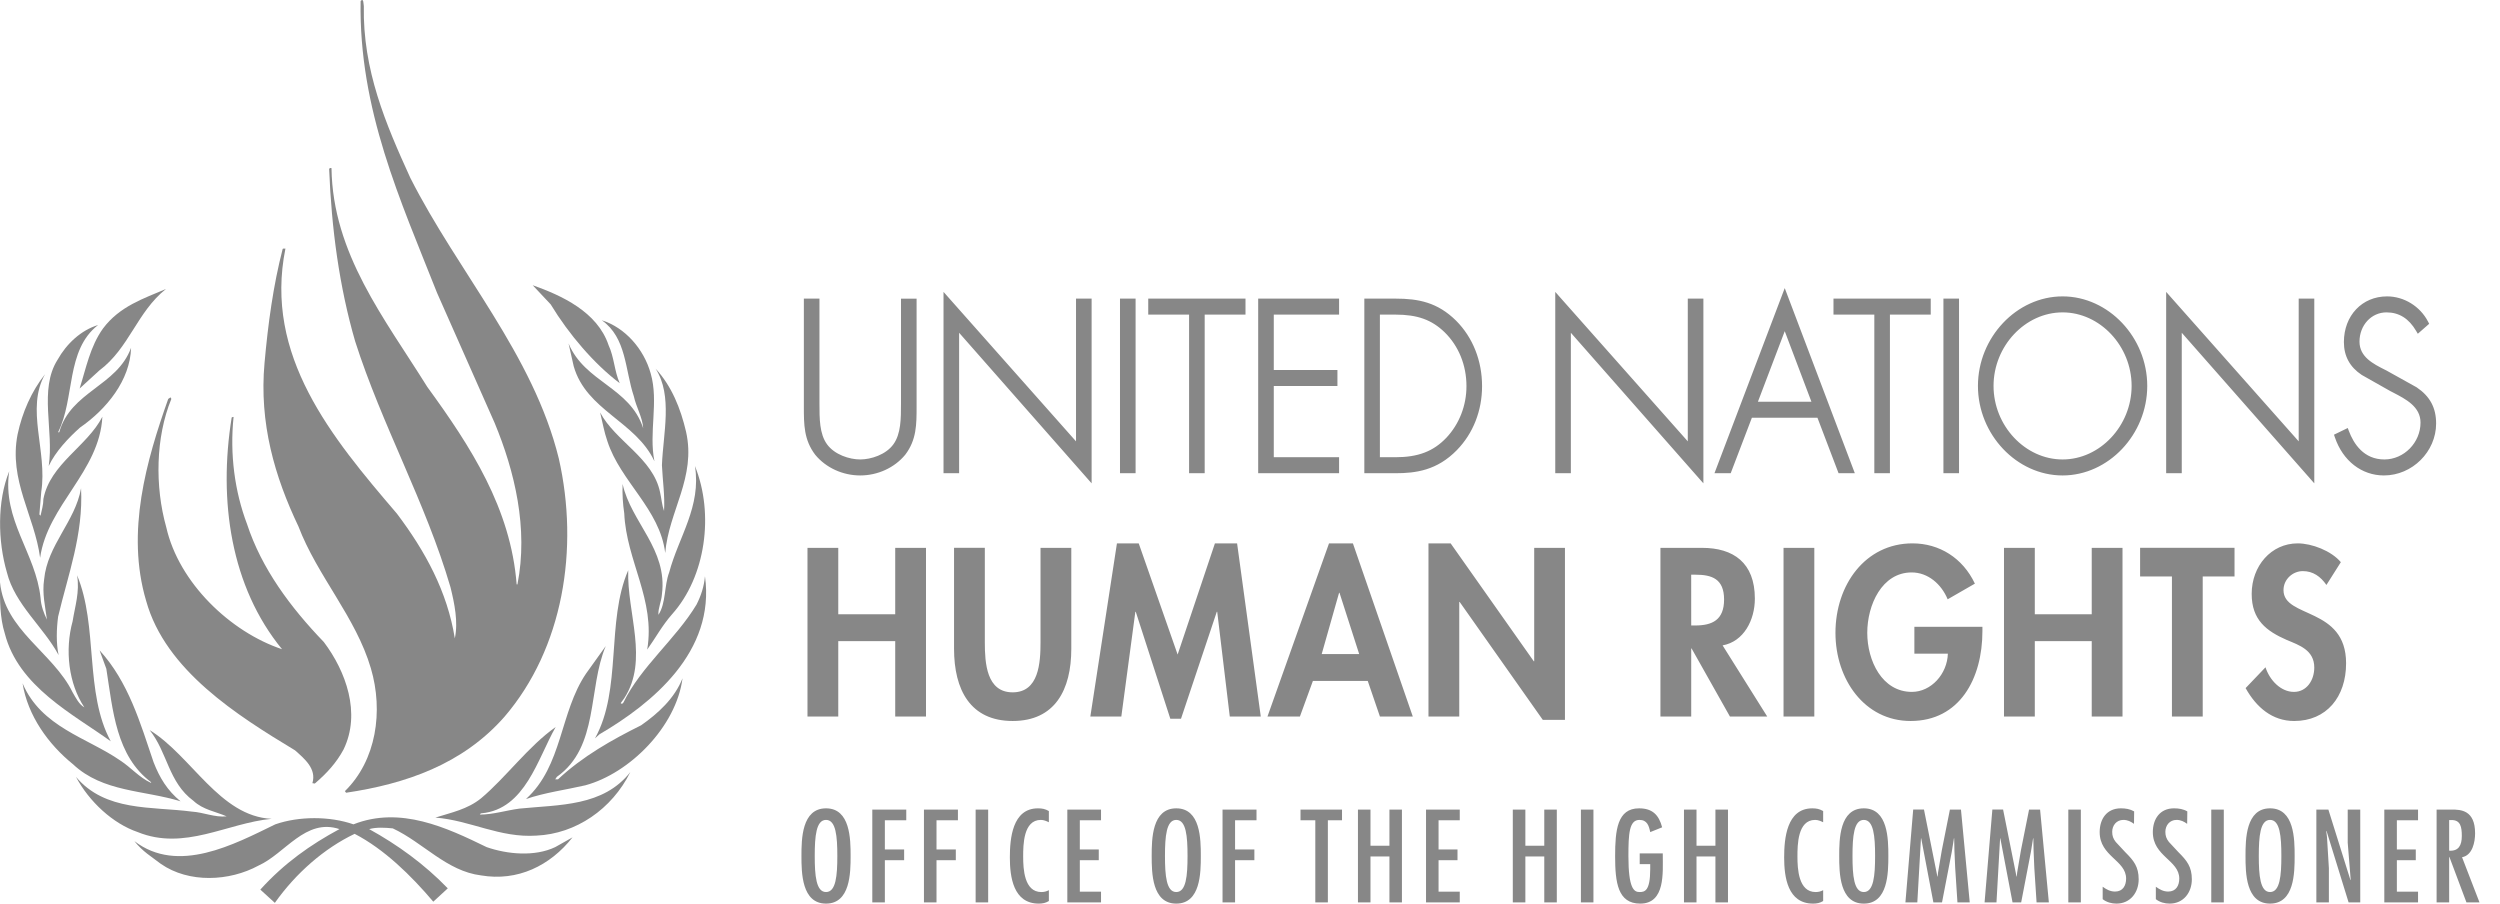 <?xml version="1.0" encoding="UTF-8" standalone="no"?><!DOCTYPE svg PUBLIC "-//W3C//DTD SVG 1.1//EN" "http://www.w3.org/Graphics/SVG/1.1/DTD/svg11.dtd"><svg width="100%" height="100%" viewBox="0 0 83 30" version="1.1" xmlns="http://www.w3.org/2000/svg" xmlns:xlink="http://www.w3.org/1999/xlink" xml:space="preserve" xmlns:serif="http://www.serif.com/" style="fill-rule:evenodd;clip-rule:evenodd;stroke-linejoin:round;stroke-miterlimit:2;"><g><path d="M17.685,9.469l0.599,0.638c0.604,0.996 1.452,1.985 2.291,2.615c-0.178,-0.398 -0.184,-0.862 -0.37,-1.261c-0.373,-1.113 -1.565,-1.652 -2.52,-1.992m-12.175,0.125c-0.739,0.317 -1.538,0.572 -2.091,1.313c-0.427,0.597 -0.559,1.31 -0.776,1.992l0.652,-0.597c0.995,-0.74 1.251,-1.943 2.215,-2.708" style="fill:#878787;fill-rule:nonzero;"/><path d="M19.98,10.633c0.823,0.58 0.77,1.651 1.063,2.523c0.079,0.364 0.288,0.697 0.311,1.062c-0.443,-1.368 -1.935,-1.519 -2.478,-2.814l0.171,0.756c0.42,1.469 2.059,1.826 2.68,3.154c-0.194,-0.963 0.148,-1.968 -0.124,-2.914c-0.225,-0.813 -0.853,-1.527 -1.623,-1.767Zm-18.068,1.31c-0.629,0.989 -0.116,2.359 -0.295,3.529c0.225,-0.482 0.66,-0.938 1.041,-1.278c0.878,-0.606 1.663,-1.569 1.694,-2.648c-0.467,1.277 -2.004,1.444 -2.385,2.805l-0.039,-0c0.567,-1.128 0.247,-2.722 1.329,-3.561c-0.568,0.173 -1.049,0.623 -1.345,1.153" style="fill:#878787;fill-rule:nonzero;"/><path d="M21.767,12.241c0.575,0.896 0.248,2.16 0.209,3.205c0.023,0.506 0.102,1.013 0.07,1.52c-0.07,-0.2 -0.085,-0.416 -0.132,-0.623c-0.233,-1.137 -1.484,-1.694 -1.989,-2.648c0.079,0.324 0.132,0.646 0.24,0.953c0.436,1.345 1.741,2.25 1.92,3.712c0.116,-1.394 1.034,-2.507 0.692,-4.026c-0.179,-0.765 -0.474,-1.512 -1.01,-2.093Zm-20.271,0.182c-0.452,0.573 -0.755,1.263 -0.911,1.993c-0.302,1.528 0.561,2.706 0.747,4.102c0.248,-1.753 1.973,-2.857 2.067,-4.682c-0.506,0.987 -1.733,1.56 -1.958,2.73c-0,0.192 -0.056,0.374 -0.095,0.556l-0.038,-0.041l0.062,-0.755c0.21,-1.353 -0.527,-2.748 0.126,-3.903" style="fill:#878787;fill-rule:nonzero;"/><path d="M23.072,15.472c0.217,1.346 -0.544,2.358 -0.854,3.528c-0.172,0.449 -0.102,1.021 -0.358,1.412c-0.016,-0.224 0.101,-0.441 0.116,-0.682c0.193,-1.502 -1.026,-2.39 -1.305,-3.661c-0.015,0.342 0.008,0.664 0.054,0.972c0.07,1.585 1.042,2.873 0.762,4.525c0.28,-0.39 0.489,-0.789 0.824,-1.171c1.118,-1.245 1.405,-3.328 0.761,-4.923Zm-22.766,0.174c-0.403,0.997 -0.38,2.316 -0.078,3.354c0.265,1.071 1.221,1.819 1.718,2.749c-0.086,-0.39 -0.07,-0.881 -0.016,-1.28c0.327,-1.384 0.839,-2.723 0.761,-4.258c-0.194,1.105 -1.118,1.885 -1.226,3.023c-0.071,0.465 0.038,0.92 0.093,1.337c-0.101,-0.209 -0.195,-0.449 -0.211,-0.715c-0.155,-1.495 -1.282,-2.592 -1.041,-4.21" style="fill:#878787;fill-rule:nonzero;"/><path d="M20.857,18.932c-0.738,1.702 -0.202,3.961 -1.103,5.58l0.148,-0.133c1.747,-1.021 3.853,-2.739 3.503,-5.247c-0.03,0.341 -0.132,0.648 -0.279,0.938c-0.684,1.139 -1.85,2.067 -2.425,3.247c-0.015,0.041 -0.07,0.067 -0.093,0.025l0.116,-0.159c0.824,-1.269 0.086,-2.831 0.133,-4.251m-18.298,0.167c0.093,0.549 -0.07,1.03 -0.148,1.527c-0.264,0.956 -0.132,2.077 0.389,2.857c-0.171,-0.092 -0.28,-0.308 -0.389,-0.497c-0.646,-1.321 -2.269,-2.069 -2.408,-3.655c-0.009,0.574 -0.009,1.179 0.155,1.695c0.45,1.776 2.284,2.69 3.519,3.585c-0.878,-1.618 -0.411,-3.818 -1.118,-5.512" style="fill:#878787;fill-rule:nonzero;"/><path d="M20.111,21.449l-0.653,0.912c-0.878,1.295 -0.777,3.065 -1.997,4.167c0.63,-0.215 1.321,-0.305 1.973,-0.456c1.47,-0.398 3.015,-1.943 3.226,-3.553c-0.265,0.672 -0.816,1.17 -1.375,1.561c-0.965,0.48 -1.943,1.029 -2.759,1.794l-0.093,0l0.055,-0.083c1.405,-0.997 1.024,-2.924 1.623,-4.342Zm-16.806,0.14l0.225,0.614c0.218,1.378 0.319,2.897 1.492,3.77l-0.015,0.016c-0.381,-0.175 -0.667,-0.515 -1.011,-0.738c-1.104,-0.765 -2.626,-1.105 -3.247,-2.565c0.17,1.071 0.854,2.025 1.677,2.689c0.988,0.93 2.363,0.855 3.568,1.229c-0.444,-0.366 -0.692,-0.781 -0.894,-1.295c-0.443,-1.304 -0.832,-2.666 -1.795,-3.719l0,-0.001Z" style="fill:#878787;fill-rule:nonzero;"/><path d="M18.448,24.138c-0.894,0.624 -1.663,1.686 -2.478,2.367c-0.451,0.365 -0.988,0.472 -1.516,0.639c1.166,0.092 2.137,0.68 3.358,0.598c1.305,-0.059 2.501,-0.873 3.115,-2.109c-0.901,1.146 -2.346,1.079 -3.675,1.212c-0.443,0.058 -0.879,0.199 -1.321,0.199c0.015,-0.017 0.031,-0.05 0.054,-0.042c1.453,-0.133 1.865,-1.817 2.463,-2.864m-13.48,0.101c0.598,0.747 0.621,1.734 1.454,2.348c0.318,0.299 0.745,0.358 1.102,0.516c-0.396,0.041 -0.761,-0.133 -1.156,-0.158c-1.338,-0.175 -2.869,0.007 -3.847,-1.154c0.442,0.829 1.228,1.553 2.051,1.834c1.554,0.631 2.96,-0.299 4.445,-0.44c-1.725,-0.082 -2.658,-2.093 -4.049,-2.946Z" style="fill:#878787;fill-rule:nonzero;"/><path d="M16.156,28.124c-1.328,-0.647 -2.866,-1.37 -4.421,-0.756c-0.785,-0.274 -1.81,-0.274 -2.595,-0c-1.367,0.665 -3.232,1.669 -4.678,0.557c0.273,0.348 0.567,0.514 0.879,0.756c0.931,0.647 2.276,0.581 3.24,0.057c0.886,-0.398 1.562,-1.586 2.689,-1.212c-0.956,0.515 -1.834,1.131 -2.627,2.009l0.482,0.44c0.699,-0.988 1.639,-1.809 2.649,-2.292c0.979,0.508 1.873,1.38 2.611,2.253l0.481,-0.443c-0.776,-0.805 -1.676,-1.452 -2.61,-1.967c0.241,-0.067 0.536,-0.049 0.784,-0.024c1.011,0.472 1.788,1.419 2.93,1.561c1.212,0.206 2.292,-0.317 3.038,-1.263l-0.575,0.324c-0.676,0.323 -1.585,0.241 -2.277,-0Zm-4.077,-27.93c-0.04,2.136 0.731,3.929 1.542,5.708c1.584,3.133 4.081,5.867 4.931,9.319c0.681,3 0.144,6.307 -1.804,8.576c-1.387,1.58 -3.283,2.229 -5.258,2.522l-0.039,-0.053c1.046,-1.023 1.281,-2.656 0.863,-4.075c-0.498,-1.7 -1.779,-3.068 -2.406,-4.714c-0.785,-1.646 -1.308,-3.425 -1.125,-5.43c0.117,-1.301 0.287,-2.561 0.602,-3.783c0.026,-0.026 0.065,-0 0.092,-0.012c-0.72,3.556 1.529,6.265 3.7,8.8c0.942,1.248 1.674,2.589 1.923,4.142c0.118,-0.544 -0.013,-1.168 -0.144,-1.699c-0.823,-2.813 -2.275,-5.377 -3.165,-8.164c-0.524,-1.806 -0.785,-3.731 -0.863,-5.722c0.013,-0.026 0.04,-0.039 0.078,-0.026c0.039,2.842 1.765,4.991 3.179,7.261c1.451,1.992 2.772,4.036 2.968,6.558l0.026,-0c0.367,-1.857 -0.092,-3.757 -0.758,-5.363l-1.91,-4.314c-1.217,-3.08 -2.603,-6.093 -2.538,-9.691c0.105,-0.118 0.092,0.105 0.105,0.16l0.001,-0Z" style="fill:#878787;fill-rule:nonzero;"/><path d="M5.689,13.244c-0.523,1.274 -0.55,2.906 -0.169,4.261c0.417,1.844 2.13,3.478 3.844,4.049c-1.7,-2.071 -2.118,-4.926 -1.673,-7.688c0.012,-0.026 0.038,-0.013 0.064,-0.026c-0.13,1.249 0.04,2.484 0.446,3.558c0.484,1.475 1.438,2.762 2.551,3.918c0.73,0.968 1.241,2.361 0.653,3.569c-0.236,0.438 -0.55,0.784 -0.954,1.129l-0.079,-0.013c0.143,-0.479 -0.262,-0.809 -0.576,-1.089c-1.909,-1.154 -4.303,-2.654 -4.944,-4.964c-0.679,-2.284 0.013,-4.673 0.733,-6.704l0.078,-0.052l0.026,0.052Zm24.317,-3.231l0.333,-0l-0,3.49c-0,0.572 -0,1.062 -0.354,1.53c-0.355,0.431 -0.897,0.654 -1.425,0.654c-0.528,-0 -1.071,-0.223 -1.425,-0.654c-0.355,-0.467 -0.355,-0.958 -0.355,-1.53l-0,-3.49l0.334,-0l-0,3.387c-0,0.504 -0,1.039 0.271,1.411c0.257,0.356 0.772,0.542 1.175,0.542c0.403,-0 0.918,-0.186 1.175,-0.542c0.271,-0.372 0.271,-0.907 0.271,-1.411l-0,-3.387Zm-1.447,5.772c-0.581,-0 -1.14,-0.256 -1.494,-0.687c-0.377,-0.497 -0.377,-1.006 -0.377,-1.594l-0,-3.59l0.518,-0l-0,3.485c-0,0.495 -0,1.006 0.251,1.351c0.251,0.347 0.747,0.504 1.102,0.504c0.356,-0 0.853,-0.157 1.102,-0.503c0.252,-0.346 0.252,-0.857 0.252,-1.351l-0,-3.485l0.518,-0l-0,3.588c-0,0.589 -0,1.097 -0.375,1.592c-0.356,0.434 -0.915,0.69 -1.497,0.69m-1.687,-5.674l-0,3.392c-0,0.574 -0,1.027 0.334,1.468c0.317,0.386 0.824,0.618 1.353,0.618c0.53,-0 1.036,-0.233 1.356,-0.621c0.332,-0.438 0.332,-0.891 0.332,-1.465l-0,-3.392l-0.15,-0l-0,3.289c-0,0.527 -0,1.073 -0.29,1.471c-0.288,0.399 -0.848,0.58 -1.248,0.58c-0.399,-0 -0.96,-0.181 -1.248,-0.58c-0.289,-0.398 -0.289,-0.944 -0.289,-1.471l-0,-3.289l-0.15,-0Zm9.278,5.688l-4.4,-4.999l-0,4.813l-0.334,-0l-0,-5.674l4.4,4.961l-0,-4.887l0.334,-0l-0,5.786Zm0.092,0.248l-4.399,-4.999l-0,4.663l-0.518,-0l-0,-6.02l4.399,4.962l-0,-4.739l0.518,-0l-0,6.133Zm-4.584,-5.495l4.4,4.998l-0,-5.439l-0.149,-0l-0,5.036l-4.4,-4.961l-0,5.328l0.149,-0l-0,-4.962Zm5.952,5.061l-0.334,-0l-0,-5.6l0.334,-0l-0,5.6Zm0.092,0.098l-0.518,-0l-0,-5.797l0.518,-0l-0,5.797Zm-0.334,-0.197l0.149,-0l-0,-5.403l-0.149,-0l-0,5.403Zm2.535,0.099l-0.333,-0l-0,-5.266l-1.355,-0l-0,-0.334l3.044,-0l-0,0.334l-1.356,-0l-0,5.266Zm0.093,0.098l-0.518,-0l-0,-5.266l-1.356,-0l-0,-0.531l3.229,-0l-0,0.531l-1.355,-0l-0,5.266Zm-0.334,-0.197l0.15,-0l-0,-5.265l1.355,-0l-0,-0.138l-2.86,-0l-0,0.138l1.355,-0l-0,5.265Zm2.535,-5.167l-0,2.035l2.113,-0l-0,0.334l-2.113,-0l-0,2.562l2.169,-0l-0,0.335l-2.502,-0l-0,-5.6l2.502,-0l-0,0.334l-2.169,-0Zm2.261,5.364l-2.686,-0l-0,-5.797l2.686,-0l-0,0.531l-2.168,-0l-0,1.839l2.113,-0l-0,0.531l-2.113,-0l-0,2.365l2.168,-0l-0,0.531Zm-2.502,-0.197l2.318,-0l-0,-0.137l-2.168,-0l-0,-2.76l2.113,-0l-0,-0.137l-2.113,-0l-0,-2.231l2.168,-0l-0,-0.138l-2.318,-0l-0,5.403Zm3.432,-5.501l0.945,-0c0.764,-0 1.369,0.133 1.946,0.705c0.549,0.55 0.834,1.3 0.834,2.102c-0,0.772 -0.278,1.508 -0.806,2.05c-0.577,0.594 -1.195,0.743 -1.974,0.743l-0.945,-0l-0,-5.6Zm0.938,5.265c0.688,-0 1.258,-0.148 1.759,-0.676c0.444,-0.472 0.694,-1.113 0.695,-1.782c-0,-0.713 -0.264,-1.381 -0.758,-1.864c-0.501,-0.483 -1.043,-0.609 -1.696,-0.609l-0.605,-0l-0,4.931l0.605,-0Zm0.007,0.433l-1.037,-0l-0,-5.797l1.037,-0c0.762,-0 1.396,0.125 2.009,0.732c0.557,0.558 0.863,1.33 0.863,2.174c-0,0.815 -0.296,1.569 -0.834,2.121c-0.658,0.677 -1.368,0.77 -2.038,0.77m-0.853,-0.197l0.853,-0c0.729,-0 1.334,-0.122 1.91,-0.715c0.502,-0.515 0.778,-1.218 0.778,-1.979c-0,-0.79 -0.286,-1.511 -0.805,-2.03c-0.569,-0.563 -1.164,-0.679 -1.883,-0.679l-0.853,-0l-0,5.403Zm0.846,-0.137l-0.697,-0l-0,-5.128l0.697,-0c0.544,-0 1.178,0.075 1.758,0.634c0.508,0.497 0.788,1.185 0.788,1.937c-0,0.696 -0.26,1.363 -0.723,1.852c-0.469,0.494 -1.014,0.705 -1.823,0.705Zm-0.513,-0.197l0.513,-0c0.756,-0 1.263,-0.194 1.694,-0.647c0.427,-0.453 0.668,-1.07 0.667,-1.713c-0,-0.696 -0.258,-1.332 -0.727,-1.791c-0.43,-0.415 -0.903,-0.584 -1.634,-0.584l-0.513,-0l-0,4.735Zm10.647,0.619l-4.4,-4.999l-0,4.813l-0.333,-0l-0,-5.674l4.4,4.961l-0,-4.887l0.333,-0l-0,5.786Zm0.093,0.248l-4.4,-4.999l-0,4.663l-0.518,-0l-0,-6.02l4.4,4.962l-0,-4.739l0.518,-0l-0,6.133Zm-4.585,-5.495l4.4,4.998l-0,-5.439l-0.149,-0l-0,5.036l-4.4,-4.961l-0,5.328l0.149,-0l-0,-4.962Zm6.132,3.219l-0.702,1.842l-0.34,-0l2.196,-5.786l2.19,5.786l-0.341,-0l-0.702,-1.842l-2.301,-0Zm1.154,-3.038l-1.028,2.704l2.05,-0l-1.022,-2.704Zm2.327,4.978l-0.54,-0l-0.701,-1.842l-2.177,-0l-0.703,1.842l-0.539,-0l2.333,-6.146l2.327,6.146Zm-0.415,-0.197l0.141,-0l-2.053,-5.425l-2.06,5.425l0.142,-0l0.703,-1.842l2.425,-0l0.702,1.842Zm-0.753,-1.979l-2.325,-0l1.167,-3.064l1.158,3.064Zm-2.05,-0.197l1.777,-0l-0.886,-2.343l-0.891,2.343Zm4.29,2.275l-0.333,-0l-0,-5.266l-1.355,-0l-0,-0.334l3.044,-0l-0,0.334l-1.356,-0l-0,5.266Zm0.093,0.098l-0.518,-0l-0,-5.266l-1.356,-0l-0,-0.531l3.229,-0l-0,0.531l-1.355,-0l-0,5.266Zm-0.334,-0.197l0.15,-0l-0,-5.265l1.355,-0l-0,-0.138l-2.861,-0l-0,0.138l1.356,-0l-0,5.265Zm2.535,0.099l-0.333,-0l-0,-5.6l0.333,-0l-0,5.6Zm0.093,0.098l-0.518,-0l-0,-5.797l0.518,-0l-0,5.797Zm-0.334,-0.197l0.15,-0l-0,-5.403l-0.15,-0l-0,5.403Zm6.49,-2.701c-0,1.574 -1.244,2.874 -2.718,2.874c-1.473,-0 -2.717,-1.3 -2.717,-2.875c-0,-1.573 1.237,-2.873 2.717,-2.873c1.474,-0 2.718,1.3 2.718,2.874m-5.102,-0c-0,1.381 1.078,2.54 2.384,2.54c1.301,-0 2.385,-1.166 2.385,-2.54c-0,-1.382 -1.084,-2.54 -2.385,-2.54c-1.306,-0 -2.384,1.158 -2.384,2.54m2.384,2.972c-1.523,-0 -2.81,-1.361 -2.81,-2.972c-0,-1.612 1.287,-2.973 2.81,-2.973c1.524,-0 2.811,1.361 2.811,2.972c-0,1.612 -1.287,2.973 -2.811,2.973m-0,-5.748c-1.423,-0 -2.625,1.271 -2.625,2.776c-0,1.504 1.202,2.776 2.625,2.776c1.424,-0 2.626,-1.272 2.626,-2.776c-0,-1.505 -1.202,-2.776 -2.626,-2.776m-0,5.414c-1.342,-0 -2.476,-1.208 -2.476,-2.638c-0,-1.43 1.134,-2.638 2.476,-2.638c1.343,-0 2.477,1.208 2.477,2.638c-0,1.43 -1.134,2.638 -2.477,2.638m-0,-5.08c-1.242,-0 -2.292,1.118 -2.292,2.442c-0,1.323 1.05,2.441 2.292,2.441c1.243,-0 2.292,-1.118 2.292,-2.442c-0,-1.323 -1.049,-2.441 -2.292,-2.441Zm8.265,5.428l-4.4,-4.999l-0,4.813l-0.334,-0l-0,-5.674l4.4,4.961l-0,-4.887l0.334,-0l-0,5.786Zm0.092,0.248l-4.4,-4.999l-0,4.663l-0.518,-0l-0,-6.02l4.4,4.962l-0,-4.739l0.518,-0l-0,6.133Zm-4.584,-5.495l4.4,4.998l-0,-5.439l-0.149,-0l-0,5.036l-4.4,-4.961l-0,5.328l0.149,-0l-0,-4.962Zm8.043,0.382c-0.236,-0.401 -0.57,-0.661 -1.063,-0.661c-0.563,-0 -0.987,0.482 -0.987,1.069c-0,0.587 0.521,0.832 0.945,1.047l1.001,0.557c0.396,0.268 0.598,0.609 0.598,1.114c-0,0.929 -0.793,1.627 -1.64,1.627c-0.73,-0 -1.3,-0.483 -1.544,-1.203l0.292,-0.142c0.223,0.595 0.633,1.01 1.265,1.01c0.689,-0 1.293,-0.579 1.293,-1.322c-0,-0.631 -0.604,-0.898 -1.056,-1.136l-0.946,-0.535c-0.347,-0.23 -0.542,-0.557 -0.542,-1.002c-0,-0.832 0.556,-1.419 1.342,-1.419c0.528,-0 1.028,0.305 1.279,0.788l-0.237,0.208Zm-1.146,4.851c-0.741,-0 -1.366,-0.486 -1.63,-1.267l-0.029,-0.086l0.457,-0.222l0.036,0.096c0.162,0.433 0.498,0.948 1.18,0.948c0.651,-0 1.2,-0.56 1.2,-1.223c-0,-0.527 -0.483,-0.778 -0.91,-0.999l-0.095,-0.049l-0.948,-0.536c-0.394,-0.261 -0.591,-0.626 -0.591,-1.09c-0,-0.879 0.603,-1.517 1.434,-1.517c0.562,-0 1.096,0.329 1.36,0.838l0.037,0.072l-0.377,0.331l-0.056,-0.095c-0.243,-0.413 -0.566,-0.615 -0.985,-0.615c-0.502,-0 -0.895,0.427 -0.895,0.972c-0,0.506 0.453,0.736 0.853,0.937l0.04,0.02l1.004,0.559c0.444,0.299 0.647,0.68 0.647,1.202c-0,0.935 -0.793,1.724 -1.732,1.724m-1.426,-1.25c0.254,0.661 0.782,1.054 1.426,1.054c0.839,-0 1.548,-0.701 1.548,-1.529c-0,-0.454 -0.171,-0.771 -0.555,-1.03l-1.031,-0.572c-0.427,-0.216 -0.958,-0.485 -0.958,-1.116c-0,-0.655 0.474,-1.168 1.079,-1.168c0.449,-0 0.812,0.206 1.084,0.615l0.096,-0.086c-0.242,-0.407 -0.689,-0.666 -1.159,-0.666c-0.736,-0 -1.249,0.543 -1.249,1.32c-0,0.396 0.163,0.697 0.498,0.919l1.031,0.579c0.452,0.234 1.014,0.526 1.014,1.176c-0,0.783 -0.621,1.42 -1.384,1.42c-0.584,-0 -1.047,-0.346 -1.314,-0.977l-0.126,0.061Zm-48,5.859l-0,-2.205l1.022,-0l-0,5.6l-1.022,-0l-0,-2.503l-1.891,-0l-0,2.503l-1.022,-0l-0,-5.6l1.022,-0l-0,2.205l1.891,-0Zm1.953,-2.206l1.022,-0l-0,3.135c-0,0.69 0.055,1.663 0.924,1.663c0.869,-0 0.925,-0.973 0.925,-1.664l-0,-3.133l1.022,-0l-0,3.349c-0,1.366 -0.543,2.399 -1.947,2.399c-1.404,-0 -1.946,-1.033 -1.946,-2.399l-0,-3.35Zm8.737,2.124l-0.014,-0l-1.188,3.55l-0.355,-0l-1.147,-3.55l-0.014,-0l-0.465,3.476l-1.029,-0l0.883,-5.748l0.723,-0l1.292,3.691l1.238,-3.691l0.736,-0l0.786,5.748l-1.029,-0l-0.417,-3.476Zm3.177,2.295l-0.431,1.181l-1.077,-0l2.043,-5.748l0.793,-0l1.988,5.748l-1.091,-0l-0.404,-1.181l-1.821,-0Zm0.883,-2.926l-0.014,-0l-0.577,2.035l1.245,-0l-0.654,-2.035Zm2.953,-1.641l0.737,-0l2.76,3.914l0.014,-0l-0,-3.765l1.021,-0l-0,5.71l-0.736,-0l-2.759,-3.914l-0.014,-0l-0,3.803l-1.022,-0l-0,-5.748l-0.001,-0Zm11.247,5.748l-1.238,-0l-1.272,-2.258l-0.013,-0l-0,2.258l-1.022,-0l-0,-5.599l1.383,-0c1.036,-0 1.752,0.49 1.752,1.685c-0,0.714 -0.369,1.426 -1.071,1.553l1.481,2.361Zm-2.523,-3.022l0.132,-0c0.563,-0 0.959,-0.179 0.959,-0.862c-0,-0.691 -0.41,-0.824 -0.952,-0.824l-0.14,-0l0.001,1.686Zm4.087,3.022l-1.022,-0l-0,-5.599l1.022,-0l-0,5.599Zm5.581,-2.978l-0,0.142c-0,1.581 -0.757,2.985 -2.384,2.985c-1.529,-0 -2.495,-1.382 -2.495,-2.926c-0,-1.597 0.994,-2.971 2.557,-2.971c0.89,-0 1.669,0.483 2.072,1.337l-0.904,0.52c-0.208,-0.505 -0.653,-0.892 -1.195,-0.892c-0.987,-0 -1.474,1.077 -1.474,2.005c-0,0.929 0.493,1.961 1.481,1.961c0.64,-0 1.175,-0.594 1.195,-1.27l-1.112,-0l-0,-0.891l2.259,-0Zm3.629,-0.416l-0,-2.205l1.022,-0l-0,5.6l-1.022,-0l-0,-2.503l-1.89,-0l-0,2.503l-1.023,-0l-0,-5.6l1.023,-0l-0,2.205l1.89,-0Zm3.685,3.394l-1.022,-0l-0,-4.649l-1.057,-0l-0,-0.951l3.135,-0l-0,0.951l-1.056,-0l-0,4.649Zm4.107,-4.367c-0.195,-0.282 -0.445,-0.46 -0.785,-0.46c-0.327,-0 -0.64,0.267 -0.64,0.631c-0,0.943 2.078,0.55 2.078,2.429c-0,1.121 -0.653,1.916 -1.723,1.916c-0.723,-0 -1.252,-0.446 -1.613,-1.092l0.66,-0.691c0.14,0.431 0.508,0.817 0.946,0.817c0.416,-0 0.674,-0.379 0.674,-0.809c-0,-0.579 -0.501,-0.743 -0.911,-0.914c-0.674,-0.296 -1.167,-0.661 -1.167,-1.53c-0,-0.928 0.646,-1.678 1.529,-1.678c0.465,-0 1.112,0.245 1.431,0.624l-0.479,0.757Zm-48.997,8.998c-0,0.555 -0.009,1.581 -0.816,1.581c-0.808,-0 -0.816,-1.026 -0.816,-1.581c-0,-0.556 0.008,-1.582 0.816,-1.582c0.807,-0 0.816,1.026 0.816,1.582m-1.191,-0c-0,0.653 0.046,1.197 0.375,1.197c0.329,-0 0.375,-0.543 0.375,-1.197c-0,-0.654 -0.046,-1.198 -0.375,-1.198c-0.329,-0 -0.375,0.544 -0.375,1.198m3.039,-1.541l-0,0.356l-0.711,-0l-0,0.968l0.64,-0l-0,0.356l-0.64,-0l-0,1.401l-0.417,-0l-0,-3.081l1.128,-0Zm1.715,-0l-0,0.356l-0.711,-0l-0,0.968l0.641,-0l-0,0.356l-0.641,-0l-0,1.401l-0.417,-0l-0,-3.081l1.128,-0Zm1.004,3.081l-0.416,-0l-0,-3.081l0.416,-0l-0,3.081Zm2.015,-2.66c-0.083,-0.041 -0.171,-0.078 -0.266,-0.078c-0.583,-0 -0.587,0.834 -0.587,1.218c-0,0.408 0.033,1.177 0.603,1.177c0.092,-0 0.171,-0.02 0.25,-0.062l-0,0.36c-0.104,0.065 -0.212,0.086 -0.333,0.086c-0.849,-0 -0.962,-0.887 -0.962,-1.532c-0,-0.618 0.079,-1.631 0.933,-1.631c0.141,-0 0.241,0.02 0.362,0.09l-0,0.372Zm1.732,-0.421l-0,0.356l-0.704,-0l-0,0.968l0.629,-0l-0,0.356l-0.629,-0l-0,1.046l0.704,-0l-0,0.355l-1.119,-0l-0,-3.081l1.119,-0Zm3.313,1.541c-0,0.555 -0.008,1.581 -0.815,1.581c-0.808,-0 -0.816,-1.026 -0.816,-1.581c-0,-0.556 0.008,-1.582 0.816,-1.582c0.807,-0 0.815,1.026 0.815,1.582m-1.19,-0c-0,0.653 0.046,1.197 0.375,1.197c0.329,-0 0.374,-0.543 0.374,-1.197c-0,-0.654 -0.045,-1.198 -0.374,-1.198c-0.329,-0 -0.375,0.544 -0.375,1.198m3.039,-1.541l-0,0.356l-0.712,-0l-0,0.968l0.641,-0l-0,0.356l-0.641,-0l-0,1.401l-0.416,-0l-0,-3.081l1.128,-0Zm2.839,-0l-0,0.356l-0.47,-0l-0,2.726l-0.417,-0l-0,-2.726l-0.491,-0l-0,-0.356l1.378,-0Zm0.945,-0l-0,1.201l0.629,-0l-0,-1.201l0.415,-0l-0,3.082l-0.415,-0l-0,-1.525l-0.629,-0l-0,1.525l-0.416,-0l-0,-3.082l0.416,-0Zm2.964,-0l-0,0.356l-0.704,-0l-0,0.968l0.629,-0l-0,0.356l-0.629,-0l-0,1.046l0.704,-0l-0,0.355l-1.12,-0l-0,-3.081l1.12,-0Zm2.178,-0l-0,1.201l0.628,-0l-0,-1.201l0.416,-0l-0,3.082l-0.416,-0l-0,-1.525l-0.628,-0l-0,1.525l-0.417,-0l-0,-3.082l0.417,-0Zm2.26,3.081l-0.416,-0l-0,-3.081l0.416,-0l-0,3.081Zm2.302,-1.626l-0,0.049c-0,0.588 0.088,1.618 -0.749,1.618c-0.745,-0 -0.833,-0.703 -0.833,-1.573c-0,-0.862 0.071,-1.59 0.795,-1.59c0.446,-0 0.658,0.221 0.766,0.63l-0.396,0.159c-0.041,-0.204 -0.099,-0.405 -0.357,-0.405c-0.341,-0 -0.367,0.458 -0.367,1.202c-0,1.071 0.183,1.193 0.367,1.193c0.17,-0 0.357,-0.025 0.357,-0.76l-0,-0.167l-0.349,-0l-0,-0.356l0.766,-0Zm1.12,-1.455l-0,1.201l0.628,-0l-0,-1.201l0.417,-0l-0,3.082l-0.417,-0l-0,-1.525l-0.628,-0l-0,1.525l-0.416,-0l-0,-3.082l0.416,-0Zm4.205,0.421c-0.084,-0.041 -0.171,-0.078 -0.267,-0.078c-0.583,-0 -0.587,0.834 -0.587,1.218c-0,0.408 0.034,1.177 0.604,1.177c0.092,-0 0.171,-0.02 0.25,-0.062l-0,0.36c-0.104,0.065 -0.212,0.086 -0.333,0.086c-0.85,-0 -0.962,-0.887 -0.962,-1.532c-0,-0.618 0.08,-1.631 0.933,-1.631c0.141,-0 0.241,0.02 0.362,0.09l-0,0.372Zm2.164,1.119c-0,0.556 -0.008,1.582 -0.815,1.582c-0.808,-0 -0.816,-1.026 -0.816,-1.581c-0,-0.556 0.008,-1.582 0.816,-1.582c0.807,-0 0.815,1.026 0.815,1.582l-0,-0.001Zm-1.19,-0c-0,0.654 0.046,1.198 0.375,1.198c0.328,-0 0.375,-0.543 0.375,-1.197c-0,-0.654 -0.047,-1.198 -0.375,-1.198c-0.329,-0 -0.375,0.544 -0.375,1.198l-0,-0.001Zm2.373,-1.54l0.445,2.223l0.009,-0l0.012,-0.127l0.125,-0.739l0.27,-1.357l0.367,-0l0.291,3.081l-0.408,-0l-0.075,-1.148l-0.025,-0.572l-0.008,-0.405l-0.009,-0l-0.07,0.442l-0.325,1.683l-0.287,-0l-0.404,-2.125l-0.008,-0l-0.121,2.125l-0.395,-0l0.258,-3.081l0.358,-0Zm2.627,-0l0.445,2.223l0.009,-0l0.012,-0.127l0.125,-0.739l0.271,-1.357l0.366,-0l0.291,3.081l-0.408,-0l-0.075,-1.148l-0.024,-0.572l-0.008,-0.405l-0.009,-0l-0.071,0.442l-0.324,1.683l-0.287,-0l-0.405,-2.125l-0.008,-0l-0.12,2.125l-0.395,-0l0.258,-3.081l0.357,-0Zm2.581,3.081l-0.416,-0l-0,-3.081l0.416,-0l-0,3.081Zm1.765,-2.607c-0.108,-0.077 -0.212,-0.131 -0.353,-0.131c-0.229,-0 -0.371,0.184 -0.371,0.396c-0,0.135 0.034,0.229 0.117,0.335l0.316,0.34c0.284,0.282 0.446,0.486 0.446,0.903c-0,0.433 -0.275,0.805 -0.737,0.805c-0.162,-0 -0.329,-0.045 -0.458,-0.147l-0,-0.413c0.125,0.09 0.25,0.16 0.412,0.16c0.258,-0 0.366,-0.2 0.366,-0.43c-0,-0.612 -0.878,-0.735 -0.878,-1.544c-0,-0.433 0.233,-0.789 0.704,-0.789c0.158,-0 0.307,0.024 0.441,0.102l-0.005,0.413Zm1.765,-0c-0.108,-0.077 -0.212,-0.131 -0.353,-0.131c-0.229,-0 -0.371,0.184 -0.371,0.396c-0,0.135 0.034,0.229 0.117,0.335l0.316,0.34c0.284,0.282 0.446,0.486 0.446,0.903c-0,0.433 -0.275,0.805 -0.737,0.805c-0.162,-0 -0.329,-0.045 -0.458,-0.147l-0,-0.413c0.125,0.09 0.25,0.16 0.412,0.16c0.258,-0 0.366,-0.2 0.366,-0.43c-0,-0.612 -0.878,-0.735 -0.878,-1.544c-0,-0.433 0.233,-0.789 0.704,-0.789c0.158,-0 0.308,0.024 0.441,0.102l-0.005,0.413Zm1.216,2.607l-0.416,-0l-0,-3.081l0.416,-0l-0,3.081Zm2.352,-1.54c-0,0.555 -0.008,1.581 -0.816,1.581c-0.807,-0 -0.815,-1.026 -0.815,-1.581c-0,-0.556 0.008,-1.582 0.815,-1.582c0.808,-0 0.816,1.026 0.816,1.582m-1.19,-0c-0,0.653 0.046,1.197 0.374,1.197c0.329,-0 0.375,-0.543 0.375,-1.197c-0,-0.654 -0.046,-1.198 -0.375,-1.198c-0.329,-0 -0.374,0.544 -0.374,1.198m2.264,-0.626l0.063,1.034l-0,1.132l-0.416,-0l-0,-3.081l0.399,-0l0.733,2.342l0.008,-0.009l-0.099,-1.234l-0,-1.099l0.416,-0l-0,3.081l-0.387,-0l-0.733,-2.374l-0.009,0.008l0.025,0.2Zm3.023,-0.915l-0,0.356l-0.703,-0l-0,0.968l0.628,-0l-0,0.356l-0.628,-0l-0,1.046l0.703,-0l-0,0.355l-1.12,-0l-0,-3.081l1.12,-0Zm0.616,-0l0.499,-0c0.305,-0 0.779,0.016 0.779,0.789c-0,0.29 -0.087,0.731 -0.433,0.793l0.579,1.5l-0.433,-0l-0.566,-1.509l-0.008,-0l-0,1.509l-0.417,-0l-0,-3.082Zm0.837,0.879c-0,-0.295 -0.037,-0.54 -0.354,-0.531l-0.066,-0l-0,1.017c0.312,0.02 0.42,-0.176 0.42,-0.486" style="fill:#878787;fill-rule:nonzero;"/></g></svg>
